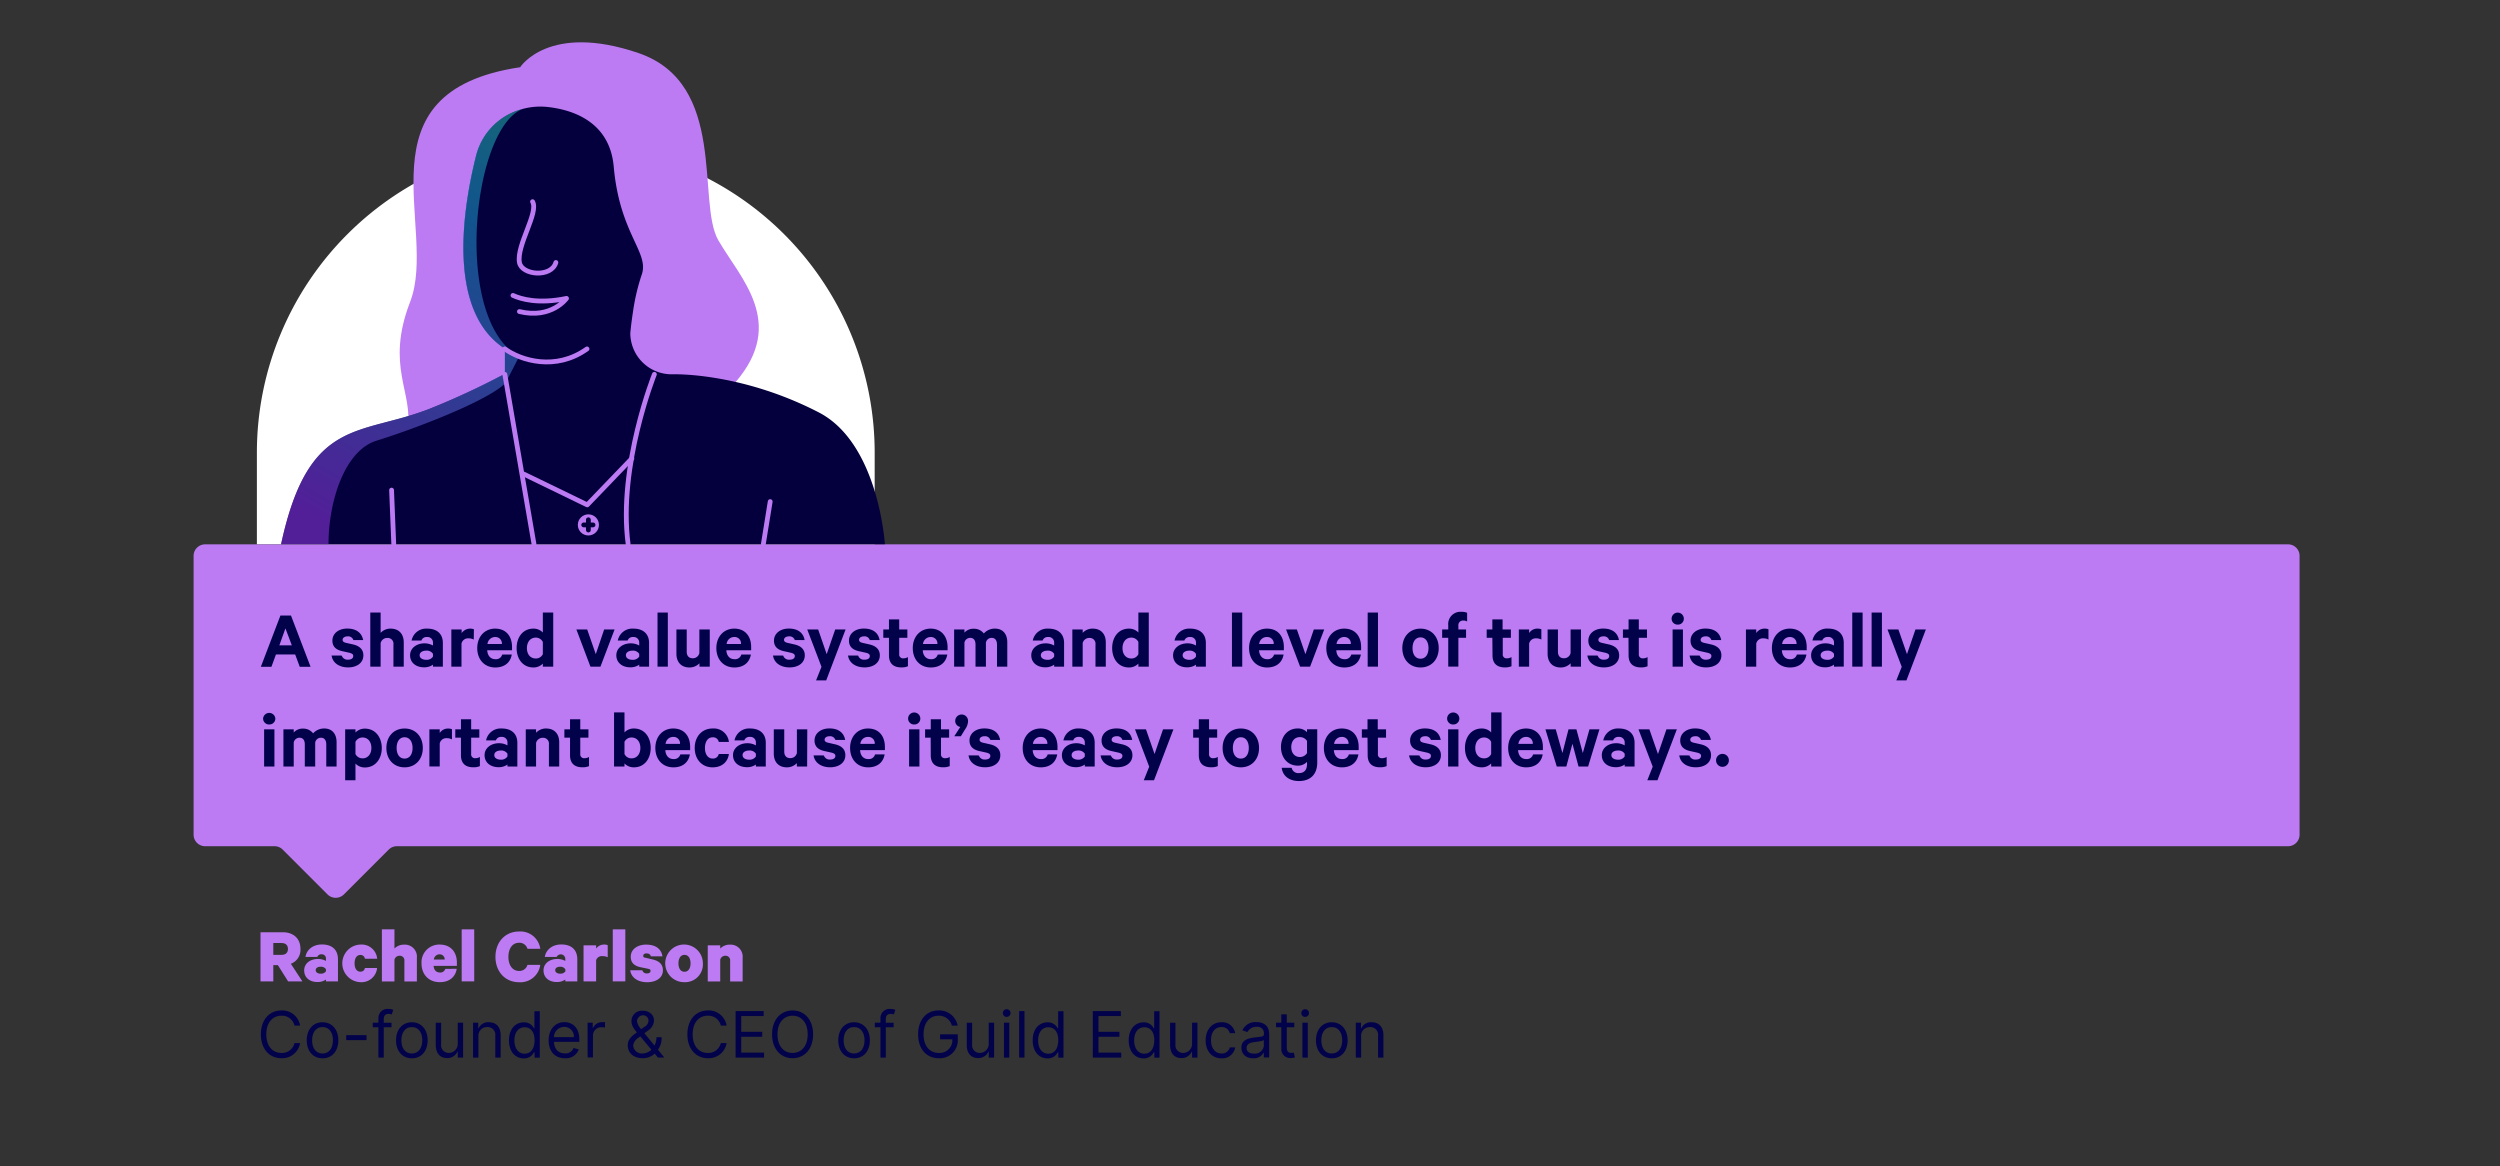 <?xml version="1.0" encoding="UTF-8"?> <svg xmlns="http://www.w3.org/2000/svg" xmlns:xlink="http://www.w3.org/1999/xlink" id="Layer_4" data-name="Layer 4" viewBox="0 0 781 364.27"><rect x="0" y="0" width="781" height="364.27" fill="#333333" stroke="none"/><defs><style>.cls-1{fill:#bc7bf3;}.cls-2{fill:#02024b;}.cls-3{fill:#fff;}.cls-4{fill:#04003d;}.cls-5,.cls-6{opacity:0.5;}.cls-5{fill:url(#linear-gradient);}.cls-6{fill:url(#linear-gradient-2);}.cls-7,.cls-8{fill:none;stroke-linecap:round;stroke-linejoin:round;stroke-width:1.5px;}.cls-7{stroke:#bc7bf3;}.cls-8{stroke:#04003d;}</style><linearGradient id="linear-gradient" x1="106.63" y1="166.28" x2="213.49" y2="-23.33" gradientUnits="userSpaceOnUse"><stop offset="0" stop-color="#a03ef4"></stop><stop offset="0.48" stop-color="#1fa7df"></stop><stop offset="0.77" stop-color="#28e19b"></stop></linearGradient><linearGradient id="linear-gradient-2" x1="108" y1="167.05" x2="214.86" y2="-22.56" xlink:href="#linear-gradient"></linearGradient></defs><path class="cls-1" d="M714.79,170.05H64.09a3.61,3.61,0,0,0-3.61,3.61v87.09a3.61,3.61,0,0,0,3.61,3.61H85.77a3.58,3.58,0,0,1,2.55,1.06l14,14a3.63,3.63,0,0,0,5.11,0l14-14a3.62,3.62,0,0,1,2.56-1.06H714.79a3.61,3.61,0,0,0,3.6-3.61v-87.1A3.6,3.6,0,0,0,714.79,170.05Z"></path><path class="cls-2" d="M90.91,192.3l6.11,16H93.64l-1.43-3.85h-6l-1.41,3.85H81.49l6.11-16Zm-3.64,9.31h3.9l-2-5.31Z"></path><path class="cls-2" d="M106.76,204.8a1.87,1.87,0,0,0,1.95,1.28c1,0,1.64-.39,1.64-1.15,0-.52-.36-.78-1.17-1l-2.34-.52c-1.77-.42-3-1.33-3-3.28,0-2.26,2-3.77,4.62-3.77,2.94,0,4.55,1.4,5,3.59h-3.07a1.71,1.71,0,0,0-1.82-1.15c-.78,0-1.54.37-1.54,1.1,0,.46.31.72,1,.91l2.39.54c2,.5,3.1,1.61,3.1,3.38,0,2.37-2.06,3.77-4.76,3.77s-4.84-1.35-5.17-3.72Z"></path><path class="cls-2" d="M115.68,191.36h3.23v6.35a4.14,4.14,0,0,1,3.12-1.33c2.62,0,4.1,1.72,4.1,4.29v7.59h-3.22v-6.91a1.81,1.81,0,0,0-1.9-2.06,2.11,2.11,0,0,0-2.1,1.61v7.36h-3.23Z"></path><path class="cls-2" d="M135.26,208.26v-.62a4.62,4.62,0,0,1-2.83.83c-2.34,0-4.32-1.35-4.32-3.77,0-2.21,2-3.72,4.5-3.72a5.39,5.39,0,0,1,2.65.68v-.86a1.71,1.71,0,0,0-1.9-1.79,1.65,1.65,0,0,0-1.71,1.09h-3.07a4.64,4.64,0,0,1,4.89-3.72c3.09,0,4.88,1.69,4.88,4.47v7.41Zm0-4a2.29,2.29,0,0,0-2.11-1c-1,0-2.05.45-2.05,1.43s1,1.43,2.05,1.43a2.31,2.31,0,0,0,2.11-1Z"></path><path class="cls-2" d="M148,199.81a3.26,3.26,0,0,0-1.62-.39,2.1,2.1,0,0,0-2.21,1.64v7.2H141V196.64h3.22v1.14a3.26,3.26,0,0,1,3.83-1.19Z"></path><path class="cls-2" d="M159.88,204.47c-.41,2.47-2.23,4.05-5.15,4.05-3.38,0-5.64-2.47-5.64-6.06s2.34-6.08,5.59-6.08c3.41,0,5.28,2.37,5.28,5.77v1h-7.75c.11,1.74,1.09,2.78,2.52,2.78a2,2,0,0,0,2.16-1.45Zm-7.59-3.28h4.5a2,2,0,0,0-2.08-2.18A2.39,2.39,0,0,0,152.29,201.19Z"></path><path class="cls-2" d="M169.58,207.3a4,4,0,0,1-2.91,1.22c-3.38,0-5.28-2.73-5.28-6.06s1.9-6.08,5.28-6.08a4,4,0,0,1,2.91,1.22v-6.24h3.25v16.9h-3.25Zm0-6.76a2.45,2.45,0,0,0-2.18-1.35c-1.75,0-2.79,1.4-2.79,3.27s1,3.25,2.79,3.25a2.37,2.37,0,0,0,2.18-1.35Z"></path><path class="cls-2" d="M184.45,208.26l-4.39-11.62h3.38l2.68,7.72,2.62-7.72H192l-4.42,11.62Z"></path><path class="cls-2" d="M199.69,208.26v-.62a4.64,4.64,0,0,1-2.84.83c-2.34,0-4.31-1.35-4.31-3.77,0-2.21,2-3.72,4.5-3.72a5.39,5.39,0,0,1,2.65.68v-.86a1.71,1.71,0,0,0-1.9-1.79,1.67,1.67,0,0,0-1.72,1.09H193a4.63,4.63,0,0,1,4.88-3.72c3.1,0,4.89,1.69,4.89,4.47v7.41Zm0-4a2.29,2.29,0,0,0-2.11-1c-1,0-2.05.45-2.05,1.43s1,1.43,2.05,1.43a2.31,2.31,0,0,0,2.11-1Z"></path><path class="cls-2" d="M208.63,208.26h-3.22v-16.9h3.22Z"></path><path class="cls-2" d="M221.73,208.26h-3.22V207.2a4.24,4.24,0,0,1-3.12,1.32c-2.6,0-4.08-1.71-4.08-4.29v-7.59h3.22v6.94c0,1.22.6,2.06,1.87,2.06a2.06,2.06,0,0,0,2.08-1.62v-7.38h3.25Z"></path><path class="cls-2" d="M234.58,204.47c-.42,2.47-2.24,4.05-5.15,4.05-3.38,0-5.64-2.47-5.64-6.06s2.34-6.08,5.59-6.08c3.4,0,5.28,2.37,5.28,5.77v1h-7.75c.1,1.74,1.09,2.78,2.52,2.78a2,2,0,0,0,2.16-1.45ZM227,201.19h4.49A2,2,0,0,0,229.4,199,2.38,2.38,0,0,0,227,201.19Z"></path><path class="cls-2" d="M244.67,204.8a1.86,1.86,0,0,0,2,1.28c1,0,1.63-.39,1.63-1.15,0-.52-.36-.78-1.17-1l-2.34-.52c-1.76-.42-3-1.33-3-3.28,0-2.26,2-3.77,4.63-3.77,2.93,0,4.55,1.4,4.94,3.59h-3.07a1.71,1.71,0,0,0-1.82-1.15c-.78,0-1.54.37-1.54,1.1,0,.46.32.72,1,.91l2.4.54c2,.5,3.09,1.61,3.09,3.38,0,2.37-2.05,3.77-4.76,3.77s-4.83-1.35-5.17-3.72Z"></path><path class="cls-2" d="M254.94,212.55l1.69-4.24-4.45-11.67h3.41l2.67,7.72,2.66-7.72h3.25l-6.06,15.91Z"></path><path class="cls-2" d="M268.09,204.8a1.87,1.87,0,0,0,2,1.28c1,0,1.64-.39,1.64-1.15,0-.52-.36-.78-1.17-1l-2.34-.52c-1.77-.42-3-1.33-3-3.28,0-2.26,2-3.77,4.63-3.77,2.94,0,4.55,1.4,4.94,3.59h-3.07a1.69,1.69,0,0,0-1.82-1.15c-.78,0-1.53.37-1.53,1.1,0,.46.31.72,1,.91l2.39.54c2,.5,3.1,1.61,3.1,3.38,0,2.37-2.06,3.77-4.76,3.77s-4.84-1.35-5.18-3.72Z"></path><path class="cls-2" d="M277.71,199.24h-1.77v-2.6h1.77v-3.15h3.2v3.15h2.55v2.6h-2.55v5.1a1.18,1.18,0,0,0,1.33,1.32,2.69,2.69,0,0,0,1.4-.39v2.86a4.78,4.78,0,0,1-2.08.37c-2.37,0-3.85-1.17-3.85-3.75Z"></path><path class="cls-2" d="M295.94,204.47c-.42,2.47-2.24,4.05-5.15,4.05-3.38,0-5.64-2.47-5.64-6.06s2.34-6.08,5.59-6.08,5.28,2.37,5.28,5.77v1h-7.75c.1,1.74,1.09,2.78,2.52,2.78a2,2,0,0,0,2.16-1.45Zm-7.59-3.28h4.49a2,2,0,0,0-2.08-2.18A2.38,2.38,0,0,0,288.35,201.19Z"></path><path class="cls-2" d="M310.86,196.38c2.39,0,3.82,1.66,3.82,4.29v7.59h-3.22v-6.91c0-1.25-.55-2.08-1.66-2.08a1.8,1.8,0,0,0-1.8,1.5v7.49h-3.25v-6.91c0-1.25-.52-2.08-1.64-2.08a1.82,1.82,0,0,0-1.82,1.5v7.49h-3.22V196.64h3.22v1a3.71,3.71,0,0,1,2.94-1.22,3.84,3.84,0,0,1,3.12,1.48A4.54,4.54,0,0,1,310.86,196.38Z"></path><path class="cls-2" d="M329.32,208.26v-.62a4.62,4.62,0,0,1-2.83.83c-2.34,0-4.32-1.35-4.32-3.77,0-2.21,2-3.72,4.5-3.72a5.39,5.39,0,0,1,2.65.68v-.86a1.71,1.71,0,0,0-1.9-1.79,1.65,1.65,0,0,0-1.71,1.09h-3.07a4.65,4.65,0,0,1,4.89-3.72c3.09,0,4.89,1.69,4.89,4.47v7.41Zm0-4a2.28,2.28,0,0,0-2.1-1c-1,0-2.06.45-2.06,1.43s1,1.43,2.06,1.43a2.29,2.29,0,0,0,2.1-1Z"></path><path class="cls-2" d="M335,196.64h3.23v1.07a4.14,4.14,0,0,1,3.12-1.33c2.62,0,4.1,1.72,4.1,4.29v7.59h-3.22v-6.91a1.81,1.81,0,0,0-1.9-2.06,2.1,2.1,0,0,0-2.1,1.61v7.36H335Z"></path><path class="cls-2" d="M355.63,207.3a4,4,0,0,1-2.91,1.22c-3.38,0-5.28-2.73-5.28-6.06s1.9-6.08,5.28-6.08a4,4,0,0,1,2.91,1.22v-6.24h3.25v16.9h-3.25Zm0-6.76a2.45,2.45,0,0,0-2.18-1.35c-1.74,0-2.78,1.4-2.78,3.27s1,3.25,2.78,3.25a2.37,2.37,0,0,0,2.18-1.35Z"></path><path class="cls-2" d="M373.62,208.26v-.62a4.62,4.62,0,0,1-2.83.83c-2.34,0-4.32-1.35-4.32-3.77,0-2.21,2-3.72,4.5-3.72a5.33,5.33,0,0,1,2.65.68v-.86a1.7,1.7,0,0,0-1.89-1.79A1.67,1.67,0,0,0,370,200.1h-3.07a4.65,4.65,0,0,1,4.89-3.72c3.09,0,4.89,1.69,4.89,4.47v7.41Zm0-4a2.28,2.28,0,0,0-2.1-1c-1,0-2.06.45-2.06,1.43s1,1.43,2.06,1.43a2.29,2.29,0,0,0,2.1-1Z"></path><path class="cls-2" d="M388.08,208.26h-3.22v-16.9h3.22Z"></path><path class="cls-2" d="M401,204.47c-.42,2.47-2.24,4.05-5.15,4.05-3.38,0-5.64-2.47-5.64-6.06s2.34-6.08,5.59-6.08c3.41,0,5.28,2.37,5.28,5.77v1h-7.75c.1,1.74,1.09,2.78,2.52,2.78a2,2,0,0,0,2.16-1.45Zm-7.59-3.28h4.5a2,2,0,0,0-2.08-2.18A2.38,2.38,0,0,0,393.36,201.19Z"></path><path class="cls-2" d="M406.15,208.26l-4.39-11.62h3.38l2.67,7.72,2.63-7.72h3.25l-4.42,11.62Z"></path><path class="cls-2" d="M425.13,204.47c-.42,2.47-2.24,4.05-5.15,4.05-3.38,0-5.64-2.47-5.64-6.06s2.34-6.08,5.59-6.08c3.41,0,5.28,2.37,5.28,5.77v1h-7.75c.1,1.74,1.09,2.78,2.52,2.78a2,2,0,0,0,2.16-1.45Zm-7.59-3.28H422A2,2,0,0,0,420,199,2.38,2.38,0,0,0,417.54,201.19Z"></path><path class="cls-2" d="M430.48,208.26h-3.22v-16.9h3.22Z"></path><path class="cls-2" d="M443.77,208.52c-3.38,0-5.69-2.49-5.69-6.06s2.31-6.08,5.69-6.08,5.69,2.5,5.69,6.08S447.15,208.52,443.77,208.52Zm0-9.41c-1.61,0-2.5,1.4-2.5,3.35s.89,3.33,2.5,3.33,2.5-1.4,2.5-3.33S445.38,199.11,443.77,199.11Z"></path><path class="cls-2" d="M458.33,194.17a2,2,0,0,0-1.14-.31,1.44,1.44,0,0,0-1.59,1.61v1.17H458v2.6H455.6v9h-3.17v-9h-1.9v-2.6h1.9v-1.38a3.82,3.82,0,0,1,4.11-4.13,4.33,4.33,0,0,1,1.79.31Z"></path><path class="cls-2" d="M466.21,199.24h-1.77v-2.6h1.77v-3.15h3.2v3.15H472v2.6h-2.54v5.1a1.17,1.17,0,0,0,1.32,1.32,2.73,2.73,0,0,0,1.41-.39v2.86a4.84,4.84,0,0,1-2.08.37c-2.37,0-3.85-1.17-3.85-3.75Z"></path><path class="cls-2" d="M481.52,199.81a3.2,3.2,0,0,0-1.61-.39,2.1,2.1,0,0,0-2.21,1.64v7.2h-3.22V196.64h3.22v1.14a3,3,0,0,1,2.6-1.4,2.89,2.89,0,0,1,1.22.21Z"></path><path class="cls-2" d="M493.9,208.26h-3.23V207.2a4.22,4.22,0,0,1-3.12,1.32c-2.6,0-4.08-1.71-4.08-4.29v-7.59h3.23v6.94c0,1.22.59,2.06,1.87,2.06a2.07,2.07,0,0,0,2.08-1.62v-7.38h3.25Z"></path><path class="cls-2" d="M499.12,204.8a1.87,1.87,0,0,0,1.95,1.28c1,0,1.64-.39,1.64-1.15,0-.52-.36-.78-1.17-1l-2.34-.52c-1.77-.42-3-1.33-3-3.28,0-2.26,2-3.77,4.62-3.77,2.94,0,4.55,1.4,4.94,3.59h-3.06a1.71,1.71,0,0,0-1.82-1.15c-.79,0-1.54.37-1.54,1.1,0,.46.31.72,1,.91l2.39.54c2,.5,3.1,1.61,3.1,3.38,0,2.37-2.06,3.77-4.76,3.77s-4.84-1.35-5.18-3.72Z"></path><path class="cls-2" d="M508.74,199.24H507v-2.6h1.77v-3.15h3.2v3.15h2.55v2.6h-2.55v5.1a1.18,1.18,0,0,0,1.33,1.32,2.69,2.69,0,0,0,1.4-.39v2.86a4.78,4.78,0,0,1-2.08.37c-2.36,0-3.85-1.17-3.85-3.75Z"></path><path class="cls-2" d="M524.13,195.13a1.85,1.85,0,0,1-1.92-1.84,1.91,1.91,0,0,1,3.82,0A1.84,1.84,0,0,1,524.13,195.13Zm1.62,13.13h-3.23V196.64h3.23Z"></path><path class="cls-2" d="M531,204.8a1.87,1.87,0,0,0,2,1.28c1,0,1.64-.39,1.64-1.15,0-.52-.37-.78-1.17-1l-2.34-.52c-1.77-.42-3-1.33-3-3.28,0-2.26,2-3.77,4.63-3.77,2.94,0,4.55,1.4,4.94,3.59h-3.07a1.7,1.7,0,0,0-1.82-1.15c-.78,0-1.53.37-1.53,1.1,0,.46.31.72,1,.91l2.39.54c2,.5,3.09,1.61,3.09,3.38,0,2.37-2.05,3.77-4.76,3.77s-4.83-1.35-5.17-3.72Z"></path><path class="cls-2" d="M552.47,199.81a3.2,3.2,0,0,0-1.61-.39,2.1,2.1,0,0,0-2.21,1.64v7.2h-3.22V196.64h3.22v1.14a3,3,0,0,1,2.6-1.4,2.89,2.89,0,0,1,1.22.21Z"></path><path class="cls-2" d="M564.33,204.47c-.42,2.47-2.24,4.05-5.15,4.05-3.38,0-5.64-2.47-5.64-6.06s2.34-6.08,5.59-6.08c3.41,0,5.28,2.37,5.28,5.77v1h-7.75c.1,1.74,1.09,2.78,2.52,2.78a2,2,0,0,0,2.16-1.45Zm-7.59-3.28h4.5a2,2,0,0,0-2.08-2.18A2.38,2.38,0,0,0,556.74,201.19Z"></path><path class="cls-2" d="M572.94,208.26v-.62a4.64,4.64,0,0,1-2.84.83c-2.34,0-4.31-1.35-4.31-3.77,0-2.21,2-3.72,4.49-3.72a5.41,5.41,0,0,1,2.66.68v-.86A1.71,1.71,0,0,0,571,199a1.67,1.67,0,0,0-1.72,1.09h-3.07a4.65,4.65,0,0,1,4.89-3.72c3.1,0,4.89,1.69,4.89,4.47v7.41Zm0-4a2.29,2.29,0,0,0-2.11-1c-1,0-2.06.45-2.06,1.43s1,1.43,2.06,1.43a2.31,2.31,0,0,0,2.11-1Z"></path><path class="cls-2" d="M581.88,208.26h-3.23v-16.9h3.23Z"></path><path class="cls-2" d="M587.91,208.26h-3.22v-16.9h3.22Z"></path><path class="cls-2" d="M592.41,212.55l1.69-4.24-4.45-11.67h3.41l2.68,7.72,2.65-7.72h3.25l-6.06,15.91Z"></path><path class="cls-2" d="M84.12,226.33a1.86,1.86,0,0,1-1.93-1.84,1.92,1.92,0,0,1,3.83,0A1.85,1.85,0,0,1,84.12,226.33Zm1.61,13.13H82.51V227.84h3.22Z"></path><path class="cls-2" d="M101.33,227.58c2.39,0,3.82,1.66,3.82,4.29v7.59h-3.22v-6.91c0-1.25-.55-2.08-1.66-2.08a1.8,1.8,0,0,0-1.8,1.5v7.49H95.22v-6.91c0-1.25-.52-2.08-1.64-2.08a1.82,1.82,0,0,0-1.82,1.5v7.49H88.54V227.84h3.22v1a3.69,3.69,0,0,1,2.94-1.22,3.84,3.84,0,0,1,3.12,1.48A4.54,4.54,0,0,1,101.33,227.58Z"></path><path class="cls-2" d="M111.05,243.75h-3.22V227.84h3.22v1a4,4,0,0,1,2.92-1.22c3.38,0,5.3,2.81,5.3,6.08s-1.92,6.06-5.3,6.06a4,4,0,0,1-2.92-1.22Zm0-8.19a2.44,2.44,0,0,0,2.19,1.35c1.74,0,2.78-1.4,2.78-3.25s-1-3.27-2.78-3.27a2.47,2.47,0,0,0-2.19,1.35Z"></path><path class="cls-2" d="M126.39,239.72c-3.38,0-5.69-2.49-5.69-6.06s2.31-6.08,5.69-6.08,5.7,2.5,5.7,6.08S129.77,239.72,126.39,239.72Zm0-9.41c-1.61,0-2.49,1.4-2.49,3.35s.88,3.33,2.49,3.33,2.5-1.4,2.5-3.33S128,230.31,126.39,230.31Z"></path><path class="cls-2" d="M141.19,231a3.23,3.23,0,0,0-1.61-.39,2.09,2.09,0,0,0-2.21,1.64v7.2h-3.23V227.84h3.23V229a3,3,0,0,1,2.6-1.4,2.92,2.92,0,0,1,1.22.21Z"></path><path class="cls-2" d="M144,230.44h-1.77v-2.6H144v-3.15h3.19v3.15h2.55v2.6h-2.55v5.1a1.18,1.18,0,0,0,1.33,1.32,2.69,2.69,0,0,0,1.4-.39v2.86a4.78,4.78,0,0,1-2.08.37c-2.36,0-3.84-1.17-3.84-3.75Z"></path><path class="cls-2" d="M158.53,239.46v-.62a4.62,4.62,0,0,1-2.83.83c-2.34,0-4.32-1.35-4.32-3.77,0-2.21,2-3.72,4.5-3.72a5.39,5.39,0,0,1,2.65.68V232a1.71,1.71,0,0,0-1.9-1.79,1.65,1.65,0,0,0-1.71,1.09h-3.07a4.64,4.64,0,0,1,4.89-3.72c3.09,0,4.88,1.69,4.88,4.47v7.41Zm0-4a2.29,2.29,0,0,0-2.11-1c-1,0-2,.45-2,1.43s1,1.43,2,1.43a2.31,2.31,0,0,0,2.11-1Z"></path><path class="cls-2" d="M164.25,227.84h3.22v1.07a4.17,4.17,0,0,1,3.12-1.33c2.63,0,4.11,1.72,4.11,4.29v7.59h-3.22v-6.91a1.81,1.81,0,0,0-1.9-2.06,2.12,2.12,0,0,0-2.11,1.61v7.36h-3.22Z"></path><path class="cls-2" d="M178.08,230.44h-1.77v-2.6h1.77v-3.15h3.2v3.15h2.55v2.6h-2.55v5.1a1.18,1.18,0,0,0,1.33,1.32,2.69,2.69,0,0,0,1.4-.39v2.86a4.78,4.78,0,0,1-2.08.37c-2.37,0-3.85-1.17-3.85-3.75Z"></path><path class="cls-2" d="M195.09,239.46h-3.26v-16.9h3.26v6.24a4,4,0,0,1,2.91-1.22c3.38,0,5.28,2.76,5.28,6.08s-1.9,6.06-5.28,6.06a4,4,0,0,1-2.91-1.22Zm0-3.9a2.37,2.37,0,0,0,2.18,1.35c1.74,0,2.78-1.4,2.78-3.25s-1-3.27-2.78-3.27a2.44,2.44,0,0,0-2.18,1.35Z"></path><path class="cls-2" d="M215.52,235.67c-.42,2.47-2.23,4.05-5.15,4.05-3.38,0-5.64-2.47-5.64-6.06s2.34-6.08,5.59-6.08c3.41,0,5.28,2.37,5.28,5.77v1h-7.75c.1,1.74,1.09,2.78,2.52,2.78a2,2,0,0,0,2.16-1.45Zm-7.59-3.28h4.5a2,2,0,0,0-2.08-2.18A2.38,2.38,0,0,0,207.93,232.39Z"></path><path class="cls-2" d="M222.62,227.58a4.74,4.74,0,0,1,5.09,4.19h-3.17a1.78,1.78,0,0,0-1.92-1.43c-1.48,0-2.39,1.35-2.39,3.32s.91,3.31,2.39,3.31a1.79,1.79,0,0,0,1.92-1.43h3.17c-.33,2.49-2.18,4.18-5.09,4.18-3.3,0-5.59-2.47-5.59-6.06S219.32,227.58,222.62,227.58Z"></path><path class="cls-2" d="M236.14,239.46v-.62a4.64,4.64,0,0,1-2.84.83c-2.34,0-4.31-1.35-4.31-3.77,0-2.21,2-3.72,4.5-3.72a5.39,5.39,0,0,1,2.65.68V232a1.71,1.71,0,0,0-1.9-1.79,1.67,1.67,0,0,0-1.72,1.09h-3.06a4.63,4.63,0,0,1,4.88-3.72c3.1,0,4.89,1.69,4.89,4.47v7.41Zm0-4a2.29,2.29,0,0,0-2.11-1c-1,0-2.05.45-2.05,1.43s1,1.43,2.05,1.43a2.31,2.31,0,0,0,2.11-1Z"></path><path class="cls-2" d="M252.15,239.46h-3.22V238.4a4.24,4.24,0,0,1-3.12,1.32c-2.6,0-4.08-1.71-4.08-4.29v-7.59H245v6.94c0,1.22.6,2.06,1.87,2.06a2.06,2.06,0,0,0,2.08-1.62v-7.38h3.25Z"></path><path class="cls-2" d="M257.38,236a1.87,1.87,0,0,0,1.95,1.28c1,0,1.64-.39,1.64-1.15,0-.52-.37-.78-1.17-1l-2.34-.52c-1.77-.42-3-1.33-3-3.28,0-2.26,2-3.77,4.63-3.77,2.94,0,4.55,1.4,4.94,3.59h-3.07a1.7,1.7,0,0,0-1.82-1.15c-.78,0-1.53.37-1.53,1.1,0,.46.31.72,1,.91l2.39.54c2,.5,3.09,1.61,3.09,3.38,0,2.37-2.05,3.77-4.75,3.77s-4.84-1.35-5.18-3.72Z"></path><path class="cls-2" d="M276.36,235.67c-.42,2.47-2.24,4.05-5.15,4.05-3.38,0-5.64-2.47-5.64-6.06s2.34-6.08,5.59-6.08c3.41,0,5.28,2.37,5.28,5.77v1h-7.75c.1,1.74,1.09,2.78,2.52,2.78a2,2,0,0,0,2.16-1.45Zm-7.59-3.28h4.5a2,2,0,0,0-2.08-2.18A2.38,2.38,0,0,0,268.77,232.39Z"></path><path class="cls-2" d="M285.62,226.33a1.86,1.86,0,0,1-1.93-1.84,1.91,1.91,0,0,1,3.82,0A1.84,1.84,0,0,1,285.62,226.33Zm1.61,13.13H284V227.84h3.23Z"></path><path class="cls-2" d="M290.74,230.44H289v-2.6h1.77v-3.15h3.2v3.15h2.54v2.6h-2.54v5.1a1.17,1.17,0,0,0,1.32,1.32,2.73,2.73,0,0,0,1.41-.39v2.86a4.86,4.86,0,0,1-2.09.37c-2.36,0-3.84-1.17-3.84-3.75Z"></path><path class="cls-2" d="M300,227.09a1.85,1.85,0,0,1-1.59-1.88,2,2,0,0,1,2-2,2,2,0,0,1,2,2.21,4.5,4.5,0,0,1-.86,2.34L300.17,230h-2.05Z"></path><path class="cls-2" d="M305.79,236a1.87,1.87,0,0,0,1.95,1.28c1,0,1.64-.39,1.64-1.15,0-.52-.37-.78-1.17-1l-2.34-.52c-1.77-.42-3-1.33-3-3.28,0-2.26,2-3.77,4.63-3.77,2.94,0,4.55,1.4,4.94,3.59h-3.07a1.7,1.7,0,0,0-1.82-1.15c-.78,0-1.53.37-1.53,1.1,0,.46.31.72,1,.91l2.39.54c2,.5,3.09,1.61,3.09,3.38,0,2.37-2,3.77-4.75,3.77s-4.84-1.35-5.18-3.72Z"></path><path class="cls-2" d="M330.28,235.67c-.41,2.47-2.23,4.05-5.15,4.05-3.38,0-5.64-2.47-5.64-6.06s2.34-6.08,5.59-6.08c3.41,0,5.28,2.37,5.28,5.77v1h-7.75c.11,1.74,1.09,2.78,2.52,2.78a2,2,0,0,0,2.16-1.45Zm-7.59-3.28h4.5a2,2,0,0,0-2.08-2.18A2.39,2.39,0,0,0,322.69,232.39Z"></path><path class="cls-2" d="M338.89,239.46v-.62a4.64,4.64,0,0,1-2.84.83c-2.34,0-4.31-1.35-4.31-3.77,0-2.21,2-3.72,4.5-3.72a5.39,5.39,0,0,1,2.65.68V232a1.71,1.71,0,0,0-1.9-1.79,1.67,1.67,0,0,0-1.72,1.09h-3.06a4.63,4.63,0,0,1,4.88-3.72c3.1,0,4.89,1.69,4.89,4.47v7.41Zm0-4a2.29,2.29,0,0,0-2.11-1c-1,0-2,.45-2,1.43s1,1.43,2,1.43a2.31,2.31,0,0,0,2.11-1Z"></path><path class="cls-2" d="M347.05,236a1.87,1.87,0,0,0,1.95,1.28c1,0,1.64-.39,1.64-1.15,0-.52-.36-.78-1.17-1l-2.34-.52c-1.77-.42-3-1.33-3-3.28,0-2.26,2-3.77,4.63-3.77,2.94,0,4.55,1.4,4.94,3.59h-3.07a1.69,1.69,0,0,0-1.82-1.15c-.78,0-1.53.37-1.53,1.1,0,.46.31.72,1,.91l2.39.54c2,.5,3.1,1.61,3.1,3.38,0,2.37-2.06,3.77-4.76,3.77s-4.84-1.35-5.18-3.72Z"></path><path class="cls-2" d="M357.32,243.75l1.69-4.24-4.44-11.67H358l2.68,7.72,2.65-7.72h3.25l-6.06,15.91Z"></path><path class="cls-2" d="M374.51,230.44h-1.77v-2.6h1.77v-3.15h3.2v3.15h2.54v2.6h-2.54v5.1a1.17,1.17,0,0,0,1.32,1.32,2.73,2.73,0,0,0,1.41-.39v2.86a4.84,4.84,0,0,1-2.08.37c-2.37,0-3.85-1.17-3.85-3.75Z"></path><path class="cls-2" d="M387.64,239.72c-3.38,0-5.7-2.49-5.7-6.06s2.32-6.08,5.7-6.08,5.69,2.5,5.69,6.08S391,239.72,387.64,239.72Zm0-9.41c-1.61,0-2.5,1.4-2.5,3.35s.89,3.33,2.5,3.33,2.49-1.4,2.49-3.33S389.25,230.31,387.64,230.31Z"></path><path class="cls-2" d="M408.31,238a3.84,3.84,0,0,1-2.86,1.19c-3.36,0-5.28-2.7-5.28-5.82s1.92-5.8,5.28-5.8a3.9,3.9,0,0,1,2.86,1.17v-.91h3.2v10.35c0,4-2.42,5.82-5.7,5.82-3,0-5.07-1.53-5.41-4.13h3.12a2.08,2.08,0,0,0,2.29,1.64c1.64,0,2.5-1,2.5-2.84Zm0-6.53a2.61,2.61,0,0,0-2.19-1.2c-1.71,0-2.73,1.3-2.73,3.1s1,3.12,2.73,3.12a2.58,2.58,0,0,0,2.19-1.22Z"></path><path class="cls-2" d="M424.37,235.67c-.41,2.47-2.23,4.05-5.14,4.05-3.38,0-5.65-2.47-5.65-6.06s2.34-6.08,5.59-6.08c3.41,0,5.28,2.37,5.28,5.77v1H416.7c.11,1.74,1.1,2.78,2.53,2.78a2,2,0,0,0,2.15-1.45Zm-7.59-3.28h4.5a2,2,0,0,0-2.08-2.18A2.39,2.39,0,0,0,416.78,232.39Z"></path><path class="cls-2" d="M427.21,230.44h-1.77v-2.6h1.77v-3.15h3.2v3.15H433v2.6h-2.54v5.1a1.17,1.17,0,0,0,1.32,1.32,2.73,2.73,0,0,0,1.41-.39v2.86a4.84,4.84,0,0,1-2.08.37c-2.37,0-3.85-1.17-3.85-3.75Z"></path><path class="cls-2" d="M443.43,236a1.87,1.87,0,0,0,1.95,1.28c1,0,1.64-.39,1.64-1.15,0-.52-.36-.78-1.17-1l-2.34-.52c-1.77-.42-3-1.33-3-3.28,0-2.26,2-3.77,4.63-3.77,2.94,0,4.55,1.4,4.94,3.59H447a1.69,1.69,0,0,0-1.82-1.15c-.78,0-1.53.37-1.53,1.1,0,.46.31.72,1,.91l2.39.54c2,.5,3.1,1.61,3.1,3.38,0,2.37-2.06,3.77-4.76,3.77s-4.84-1.35-5.18-3.72Z"></path><path class="cls-2" d="M454,226.33a1.85,1.85,0,0,1-1.92-1.84,1.91,1.91,0,0,1,3.82,0A1.84,1.84,0,0,1,454,226.33Zm1.61,13.13h-3.22V227.84h3.22Z"></path><path class="cls-2" d="M465.84,238.5a4,4,0,0,1-2.91,1.22c-3.38,0-5.28-2.73-5.28-6.06s1.9-6.08,5.28-6.08a4,4,0,0,1,2.91,1.22v-6.24h3.25v16.9h-3.25Zm0-6.76a2.44,2.44,0,0,0-2.18-1.35c-1.74,0-2.78,1.4-2.78,3.27s1,3.25,2.78,3.25a2.37,2.37,0,0,0,2.18-1.35Z"></path><path class="cls-2" d="M481.94,235.67c-.42,2.47-2.24,4.05-5.15,4.05-3.38,0-5.64-2.47-5.64-6.06s2.34-6.08,5.59-6.08S482,230,482,233.35v1h-7.75c.1,1.74,1.09,2.78,2.52,2.78a2,2,0,0,0,2.16-1.45Zm-7.59-3.28h4.49a2,2,0,0,0-2.08-2.18A2.38,2.38,0,0,0,474.35,232.39Z"></path><path class="cls-2" d="M494.47,235.25l2.08-7.41h3.12l-3.54,11.62h-3l-1.9-7.12-1.9,7.12h-3l-3.54-11.62h3.23l2.08,7.41,1.9-7.41h2.47Z"></path><path class="cls-2" d="M507.55,239.46v-.62a4.64,4.64,0,0,1-2.84.83c-2.34,0-4.31-1.35-4.31-3.77,0-2.21,2-3.72,4.5-3.72a5.39,5.39,0,0,1,2.65.68V232a1.71,1.71,0,0,0-1.9-1.79,1.67,1.67,0,0,0-1.72,1.09h-3.07a4.65,4.65,0,0,1,4.89-3.72c3.1,0,4.89,1.69,4.89,4.47v7.41Zm0-4a2.29,2.29,0,0,0-2.11-1c-1,0-2.05.45-2.05,1.43s1,1.43,2.05,1.43a2.31,2.31,0,0,0,2.11-1Z"></path><path class="cls-2" d="M514.62,243.75l1.69-4.24-4.45-11.67h3.41l2.68,7.72,2.65-7.72h3.25l-6.06,15.91Z"></path><path class="cls-2" d="M527.78,236a1.86,1.86,0,0,0,2,1.28c1,0,1.63-.39,1.63-1.15,0-.52-.36-.78-1.17-1l-2.34-.52c-1.76-.42-3-1.33-3-3.28,0-2.26,2-3.77,4.63-3.77,2.93,0,4.55,1.4,4.94,3.59h-3.07a1.71,1.71,0,0,0-1.82-1.15c-.78,0-1.54.37-1.54,1.1,0,.46.32.72,1,.91l2.4.54c2,.5,3.09,1.61,3.09,3.38,0,2.37-2,3.77-4.76,3.77s-4.83-1.35-5.17-3.72Z"></path><path class="cls-2" d="M538.1,235.51a2,2,0,0,1,2,2.05,2,2,0,1,1-4,0A2,2,0,0,1,538.1,235.51Z"></path><path class="cls-1" d="M85.38,301.5v5.08h-4V291.23h6.9c3.3,0,5.58,1.87,5.58,5.22a4.62,4.62,0,0,1-3,4.63l3.6,5.5H90l-3.2-5.08Zm0-3.2h2.5c1.42,0,2.07-.72,2.07-1.85s-.65-1.85-2.07-1.85h-2.5Z"></path><path class="cls-1" d="M101.83,306.58V306a4.41,4.41,0,0,1-2.7.78c-2.23,0-4.1-1.25-4.1-3.63,0-2.17,1.87-3.57,4.32-3.57a5.12,5.12,0,0,1,2.48.62v-.72a1.27,1.27,0,0,0-1.38-1.35,1.25,1.25,0,0,0-1.32.82h-3.7c.32-2.17,2.25-3.9,5.15-3.9,3.2,0,5,1.7,5,4.63v6.9Zm0-3.8a1.86,1.86,0,0,0-1.65-.78c-.78,0-1.55.33-1.55,1.08s.77,1.1,1.55,1.1a1.91,1.91,0,0,0,1.65-.75Z"></path><path class="cls-1" d="M112.6,295.08a4.87,4.87,0,0,1,5.23,4.42H114a1.36,1.36,0,0,0-1.43-1.17c-1.1,0-1.8,1-1.8,2.62s.7,2.6,1.8,2.6A1.34,1.34,0,0,0,114,302.4h3.8a4.89,4.89,0,0,1-5.23,4.43,5.88,5.88,0,0,1,0-11.75Z"></path><path class="cls-1" d="M119.3,290.33h3.93v6a4.06,4.06,0,0,1,3-1.22,3.76,3.76,0,0,1,4,4.12v7.38h-3.9v-6.43a1.42,1.42,0,0,0-1.48-1.6,1.61,1.61,0,0,0-1.62,1.23v6.8H119.3Z"></path><path class="cls-1" d="M142.68,302.65c-.4,2.6-2.35,4.18-5.28,4.18-3.45,0-5.72-2.38-5.72-5.88a5.55,5.55,0,0,1,5.65-5.87c3.45,0,5.4,2.3,5.4,5.65v1h-7.28c.13,1.35.83,2.08,2,2.08a1.55,1.55,0,0,0,1.65-1.13Zm-7.15-2.9h3.4a1.57,1.57,0,0,0-1.6-1.62A1.81,1.81,0,0,0,135.53,299.75Z"></path><path class="cls-1" d="M148.15,306.58h-3.92V290.33h3.92Z"></path><path class="cls-1" d="M162.15,291a6.25,6.25,0,0,1,6.63,5.4h-4a2.6,2.6,0,0,0-2.63-1.88c-2.12,0-3.32,1.88-3.32,4.4s1.2,4.4,3.32,4.4a2.59,2.59,0,0,0,2.63-1.9h4a6.26,6.26,0,0,1-6.63,5.43c-4.3,0-7.37-3.28-7.37-7.93S157.85,291,162.15,291Z"></path><path class="cls-1" d="M176.6,306.58V306a4.39,4.39,0,0,1-2.7.78c-2.22,0-4.1-1.25-4.1-3.63,0-2.17,1.88-3.57,4.33-3.57a5.11,5.11,0,0,1,2.47.62v-.72a1.42,1.42,0,0,0-2.7-.53h-3.7c.33-2.17,2.25-3.9,5.15-3.9,3.2,0,5,1.7,5,4.63v6.9Zm0-3.8A1.84,1.84,0,0,0,175,302c-.77,0-1.55.33-1.55,1.08s.78,1.1,1.55,1.1a1.9,1.9,0,0,0,1.65-.75Z"></path><path class="cls-1" d="M189.85,299.05a3.36,3.36,0,0,0-1.62-.35,1.84,1.84,0,0,0-2,1.28v6.6H182.3V295.33h3.93v1a3.06,3.06,0,0,1,2.55-1.25,2.41,2.41,0,0,1,1.07.2Z"></path><path class="cls-1" d="M195.35,306.58h-3.92V290.33h3.92Z"></path><path class="cls-1" d="M200.65,303.1a1.38,1.38,0,0,0,1.43,1c.65,0,1.15-.25,1.15-.78s-.33-.57-.88-.7l-2.2-.45c-1.87-.4-3.1-1.3-3.1-3.27,0-2.4,2.15-3.8,4.8-3.8,3.08,0,4.75,1.42,5.1,3.65h-3.62c-.13-.48-.48-.9-1.38-.9-.57,0-1,.25-1,.75s.25.52.78.62l2.22.53c2,.47,3.15,1.55,3.15,3.37,0,2.4-2.17,3.73-4.92,3.73s-4.95-1.3-5.3-3.73Z"></path><path class="cls-1" d="M213.83,306.83a5.88,5.88,0,1,1,5.75-5.88A5.55,5.55,0,0,1,213.83,306.83Zm0-8.53c-1.2,0-1.88,1.1-1.88,2.65s.68,2.63,1.88,2.63,1.9-1.08,1.9-2.63S215.05,298.3,213.83,298.3Z"></path><path class="cls-1" d="M221.1,295.33H225v1a4.06,4.06,0,0,1,3-1.22,3.76,3.76,0,0,1,4,4.12v7.38h-3.9v-6.43a1.42,1.42,0,0,0-1.48-1.6,1.61,1.61,0,0,0-1.62,1.23v6.8H221.1Z"></path><path class="cls-2" d="M92,320.4a4,4,0,0,0-4.09-3.09c-2.64,0-4.71,2-4.71,5.82s2.07,5.81,4.71,5.81A4,4,0,0,0,92,325.85h1.76a5.67,5.67,0,0,1-5.85,4.74c-3.72,0-6.41-2.87-6.41-7.46s2.69-7.47,6.41-7.47a5.67,5.67,0,0,1,5.85,4.74Z"></path><path class="cls-2" d="M95.82,325c0-3.41,2-5.65,4.94-5.65s4.94,2.24,4.94,5.65-2,5.62-4.94,5.62S95.82,328.38,95.82,325Zm8.2,0c0-2.19-1-4.14-3.26-4.14S97.5,322.81,97.5,325s1,4.11,3.26,4.11S104,327.18,104,325Z"></path><path class="cls-2" d="M114.51,324.94h-6.36v-1.56h6.36Z"></path><path class="cls-2" d="M122.32,320.91h-2.44v9.48h-1.67v-9.48h-1.76v-1.42h1.76V318a2.82,2.82,0,0,1,3.06-2.81,3.93,3.93,0,0,1,1.59.28l-.48,1.45a2.54,2.54,0,0,0-.94-.17c-1.1,0-1.56.57-1.56,1.65v1.1h2.44Z"></path><path class="cls-2" d="M123.72,325c0-3.41,2-5.65,4.94-5.65s4.94,2.24,4.94,5.65-2,5.62-4.94,5.62S123.72,328.38,123.72,325Zm8.2,0c0-2.19-1-4.14-3.26-4.14s-3.27,1.95-3.27,4.14,1,4.11,3.27,4.11S131.92,327.18,131.92,325Z"></path><path class="cls-2" d="M143,319.49h1.67v10.9H143v-1.84h-.11a3.41,3.41,0,0,1-3.24,2c-2,0-3.52-1.33-3.52-4.11v-6.93h1.68v6.82a2.38,2.38,0,0,0,2.38,2.61,2.83,2.83,0,0,0,2.81-3Z"></path><path class="cls-2" d="M149.46,330.39h-1.68v-10.9h1.62v1.71h.14a3.21,3.21,0,0,1,3.18-1.85c2.21,0,3.69,1.34,3.69,4.12v6.92h-1.68v-6.81a2.4,2.4,0,0,0-2.49-2.72,2.69,2.69,0,0,0-2.78,3Z"></path><path class="cls-2" d="M159,325c0-3.43,1.91-5.62,4.66-5.62a3.33,3.33,0,0,1,3.15,1.87h.14v-5.36h1.68v14.53H167v-1.67h-.2a3.38,3.38,0,0,1-3.18,1.9C160.88,330.62,159,328.43,159,325Zm8,0c0-2.44-1.08-4.08-3.12-4.08s-3.18,1.78-3.18,4.08,1.08,4.17,3.18,4.17S167,327.41,167,324.94Z"></path><path class="cls-2" d="M171.39,325c0-3.35,2-5.68,4.91-5.68,2.27,0,4.68,1.39,4.68,5.45v.71h-7.91c.08,2.33,1.43,3.6,3.4,3.6a2.65,2.65,0,0,0,2.72-1.7l1.62.46a4.24,4.24,0,0,1-4.34,2.75C173.32,330.62,171.39,328.38,171.39,325Zm7.89-1a3,3,0,0,0-3-3.2,3.25,3.25,0,0,0-3.23,3.2Z"></path><path class="cls-2" d="M183.55,319.49h1.62v1.65h.11a3,3,0,0,1,2.84-1.82l.88,0v1.7a6.14,6.14,0,0,0-1-.11,2.59,2.59,0,0,0-2.76,2.56v6.89h-1.67Z"></path><path class="cls-2" d="M196.11,326.53c0-1.76,1.17-2.85,2.86-4-1-1.2-1.7-2.2-1.7-3.49a3.22,3.22,0,0,1,3.52-3.29c2.18,0,3.52,1.42,3.52,3a3.91,3.91,0,0,1-1.93,3.23l-1.07.8,3.16,3.85a5.62,5.62,0,0,0,.6-2.61h1.62a6.12,6.12,0,0,1-1.15,3.91l2,2.45h-2l-1-1.23a5.41,5.41,0,0,1-3.77,1.43C197.87,330.59,196.11,328.89,196.11,326.53Zm3.91-2.78-.54.4a3.6,3.6,0,0,0-1.67,2.38,2.68,2.68,0,0,0,2.87,2.58,4.13,4.13,0,0,0,2.82-1.17Zm1.22-2.92a2.35,2.35,0,0,0,1.36-2.07,1.71,1.71,0,0,0-1.75-1.59A1.91,1.91,0,0,0,199,319a4.55,4.55,0,0,0,1.31,2.5Z"></path><path class="cls-2" d="M225.19,320.4a4,4,0,0,0-4.09-3.09c-2.64,0-4.71,2-4.71,5.82s2.07,5.81,4.71,5.81a4,4,0,0,0,4.09-3.09H227a5.67,5.67,0,0,1-5.85,4.74c-3.72,0-6.41-2.87-6.41-7.46s2.69-7.47,6.41-7.47A5.67,5.67,0,0,1,227,320.4Z"></path><path class="cls-2" d="M229.8,315.86h8.77v1.56h-7v4.91h6.55v1.56h-6.55v4.94h7.12v1.56H229.8Z"></path><path class="cls-2" d="M247.6,330.59c-3.71,0-6.41-2.87-6.41-7.46s2.7-7.47,6.41-7.47,6.42,2.87,6.42,7.47S251.32,330.59,247.6,330.59Zm0-13.28c-2.63,0-4.71,2-4.71,5.82s2.08,5.81,4.71,5.81,4.72-2,4.72-5.81S250.24,317.31,247.6,317.31Z"></path><path class="cls-2" d="M261.87,325c0-3.41,2-5.65,4.94-5.65s4.94,2.24,4.94,5.65-2,5.62-4.94,5.62S261.87,328.38,261.87,325Zm8.21,0c0-2.19-1-4.14-3.27-4.14s-3.26,1.95-3.26,4.14,1,4.11,3.26,4.11S270.08,327.18,270.08,325Z"></path><path class="cls-2" d="M279.17,320.91h-2.44v9.48h-1.68v-9.48h-1.76v-1.42h1.76V318a2.83,2.83,0,0,1,3.07-2.81,4,4,0,0,1,1.59.28l-.48,1.45a2.54,2.54,0,0,0-.94-.17c-1.11,0-1.56.57-1.56,1.65v1.1h2.44Z"></path><path class="cls-2" d="M293.17,317.31c-2.58,0-4.65,2-4.65,5.82s2.07,5.81,4.77,5.81a4,4,0,0,0,4.23-4.25h-3.84v-1.56h5.54v1.56a5.61,5.61,0,0,1-5.93,5.9c-3.86,0-6.47-2.87-6.47-7.46s2.63-7.47,6.35-7.47a5.83,5.83,0,0,1,6,4.74h-1.81A4.15,4.15,0,0,0,293.17,317.31Z"></path><path class="cls-2" d="M308.88,319.49h1.68v10.9h-1.68v-1.84h-.11a3.41,3.41,0,0,1-3.24,2c-2,0-3.52-1.33-3.52-4.11v-6.93h1.68v6.82a2.38,2.38,0,0,0,2.38,2.61,2.83,2.83,0,0,0,2.81-3Z"></path><path class="cls-2" d="M313.29,316.54a1.2,1.2,0,1,1,1.19,1.14A1.17,1.17,0,0,1,313.29,316.54Zm.34,2.95h1.68v10.9h-1.68Z"></path><path class="cls-2" d="M320.05,330.39h-1.67V315.86h1.67Z"></path><path class="cls-2" d="M322.61,325c0-3.43,1.9-5.62,4.66-5.62a3.34,3.34,0,0,1,3.15,1.87h.14v-5.36h1.67v14.53h-1.62v-1.67h-.19a3.38,3.38,0,0,1-3.18,1.9C324.51,330.62,322.61,328.43,322.61,325Zm8,0c0-2.44-1.08-4.08-3.13-4.08s-3.17,1.78-3.17,4.08,1.07,4.17,3.17,4.17S330.59,327.41,330.59,324.94Z"></path><path class="cls-2" d="M341.39,315.86h8.77v1.56h-7v4.91h6.55v1.56h-6.55v4.94h7.12v1.56h-8.88Z"></path><path class="cls-2" d="M352.61,325c0-3.43,1.9-5.62,4.66-5.62a3.34,3.34,0,0,1,3.15,1.87h.14v-5.36h1.67v14.53h-1.62v-1.67h-.19a3.38,3.38,0,0,1-3.18,1.9C354.51,330.62,352.61,328.43,352.61,325Zm8,0c0-2.44-1.08-4.08-3.13-4.08s-3.17,1.78-3.17,4.08,1.07,4.17,3.17,4.17S360.59,327.41,360.59,324.94Z"></path><path class="cls-2" d="M372.4,319.49h1.68v10.9H372.4v-1.84h-.11a3.4,3.4,0,0,1-3.23,2c-2.05,0-3.52-1.33-3.52-4.11v-6.93h1.67v6.82a2.38,2.38,0,0,0,2.39,2.61,2.83,2.83,0,0,0,2.8-3Z"></path><path class="cls-2" d="M376.64,325c0-3.32,2-5.65,4.91-5.65a4.07,4.07,0,0,1,4.32,3.41h-1.68a2.54,2.54,0,0,0-2.61-1.9c-2,0-3.26,1.61-3.26,4.08s1.28,4.17,3.26,4.17a2.52,2.52,0,0,0,2.61-1.9h1.68a4.05,4.05,0,0,1-4.29,3.41C378.52,330.62,376.64,328.26,376.64,325Z"></path><path class="cls-2" d="M387.81,327.3c0-2.5,2.21-2.95,4.23-3.21s2.81-.18,2.81-1V323a2,2,0,0,0-2.3-2.21,3,3,0,0,0-2.84,1.64l-1.59-.56a4.43,4.43,0,0,1,4.37-2.56c1.39,0,4,.4,4,3.86v7.18h-1.67v-1.47h-.09a3.41,3.41,0,0,1-3.23,1.73C389.46,330.65,387.81,329.43,387.81,327.3Zm7-.85v-1.54c-.29.34-2.19.54-2.9.63-1.3.17-2.47.57-2.47,1.84s1,1.76,2.3,1.76A2.8,2.8,0,0,0,394.85,326.45Z"></path><path class="cls-2" d="M404.34,320.91H402v6.36c0,1.42.71,1.65,1.45,1.65a3.15,3.15,0,0,0,.74-.09l.34,1.51a3.71,3.71,0,0,1-1.25.19,2.78,2.78,0,0,1-3-2.81v-6.81h-1.65v-1.42h1.65v-2.61H402v2.61h2.33Z"></path><path class="cls-2" d="M406.53,316.54a1.2,1.2,0,1,1,1.19,1.14A1.17,1.17,0,0,1,406.53,316.54Zm.34,2.95h1.68v10.9h-1.68Z"></path><path class="cls-2" d="M411.1,325c0-3.41,2-5.65,4.94-5.65S421,321.59,421,325s-2,5.62-4.94,5.62S411.1,328.38,411.1,325Zm8.21,0c0-2.19-1-4.14-3.27-4.14s-3.26,1.95-3.26,4.14,1,4.11,3.26,4.11S419.31,327.18,419.31,325Z"></path><path class="cls-2" d="M425.22,330.39h-1.67v-10.9h1.62v1.71h.14a3.21,3.21,0,0,1,3.18-1.85c2.2,0,3.69,1.34,3.69,4.12v6.92H430.5v-6.81a2.4,2.4,0,0,0-2.5-2.72,2.7,2.7,0,0,0-2.78,3Z"></path><path class="cls-3" d="M176.75,44.93h0a96.5,96.5,0,0,1,96.5,96.5V170a0,0,0,0,1,0,0h-193a0,0,0,0,1,0,0V141.42a96.5,96.5,0,0,1,96.5-96.5Z"></path><path class="cls-1" d="M127.29,134c2-11.29-7-19.48.85-39.74C137,71.23,111.05,28.67,162.5,21c0,0,8.88-14,36.92-4.44s18.12,46.66,25,58.54,21.37,25.68,5.39,44.25S127.29,134,127.29,134Z"></path><path class="cls-4" d="M276.44,170H87.81c8.62-40,24.71-33.72,46.65-42.4A237.49,237.49,0,0,0,157,117.15l.39-.21h.35v-8c-17.26-11.1-13.94-40.67-9-60.35A20.12,20.12,0,0,1,160.44,35a21.82,21.82,0,0,1,3.23-1.07,21.13,21.13,0,0,1,5.13-.63,20,20,0,0,1,2.18.11c7.63.82,19.49,4.41,20.75,18.66,1.88,21.2,11.28,26.84,8.71,33.83a65.25,65.25,0,0,0-2.72,11.69c-.57,3.66-.81,6.45-.81,6.45a12.9,12.9,0,0,0,12.9,12.89h.89s21-.57,45.12,11.92C274.49,138.51,276.44,170,276.44,170Z"></path><path class="cls-5" d="M162.18,111.37l-4.24,8.27-1-2.49.39-.21h.35v-8c-17.26-11.1-13.94-40.67-9-60.35A20.12,20.12,0,0,1,160.44,35a21.82,21.82,0,0,1,3.23-1.07C147.65,39,141.13,99.85,162.18,111.37Z"></path><path class="cls-6" d="M157.94,119.65c-6.07,6-30.28,14.95-40.26,18S102.63,156.53,102.63,170H87.81c8.62-40,24.71-33.72,46.65-42.4a237.61,237.61,0,0,0,22.9-10.69h0Z"></path><path class="cls-7" d="M166.37,63c2,3.42-5.06,13.61-4.1,19,.72,4,10,4.83,11.39,0"></path><path class="cls-7" d="M157.71,109c5,3.62,15.87,7,25.67,0"></path><path class="cls-7" d="M160.25,92.29c2.54,1.17,8,2.75,16.73.93,0,0-4.68,6.55-14.71,4.11"></path><line class="cls-7" x1="157.71" y1="116.95" x2="166.83" y2="170.04"></line><path class="cls-7" d="M204.43,116.94S193,145.55,196.23,170"></path><polyline class="cls-7" points="163.67 148.12 183.46 157.72 197.4 143.22"></polyline><circle class="cls-1" cx="183.81" cy="163.98" r="3.3"></circle><line class="cls-8" x1="183.81" y1="162.38" x2="183.81" y2="165.57"></line><line class="cls-8" x1="182.35" y1="163.98" x2="185.26" y2="163.98"></line><line class="cls-7" x1="122.33" y1="153.11" x2="123.01" y2="170.04"></line><line class="cls-7" x1="240.61" y1="156.7" x2="238.46" y2="170.04"></line></svg> 